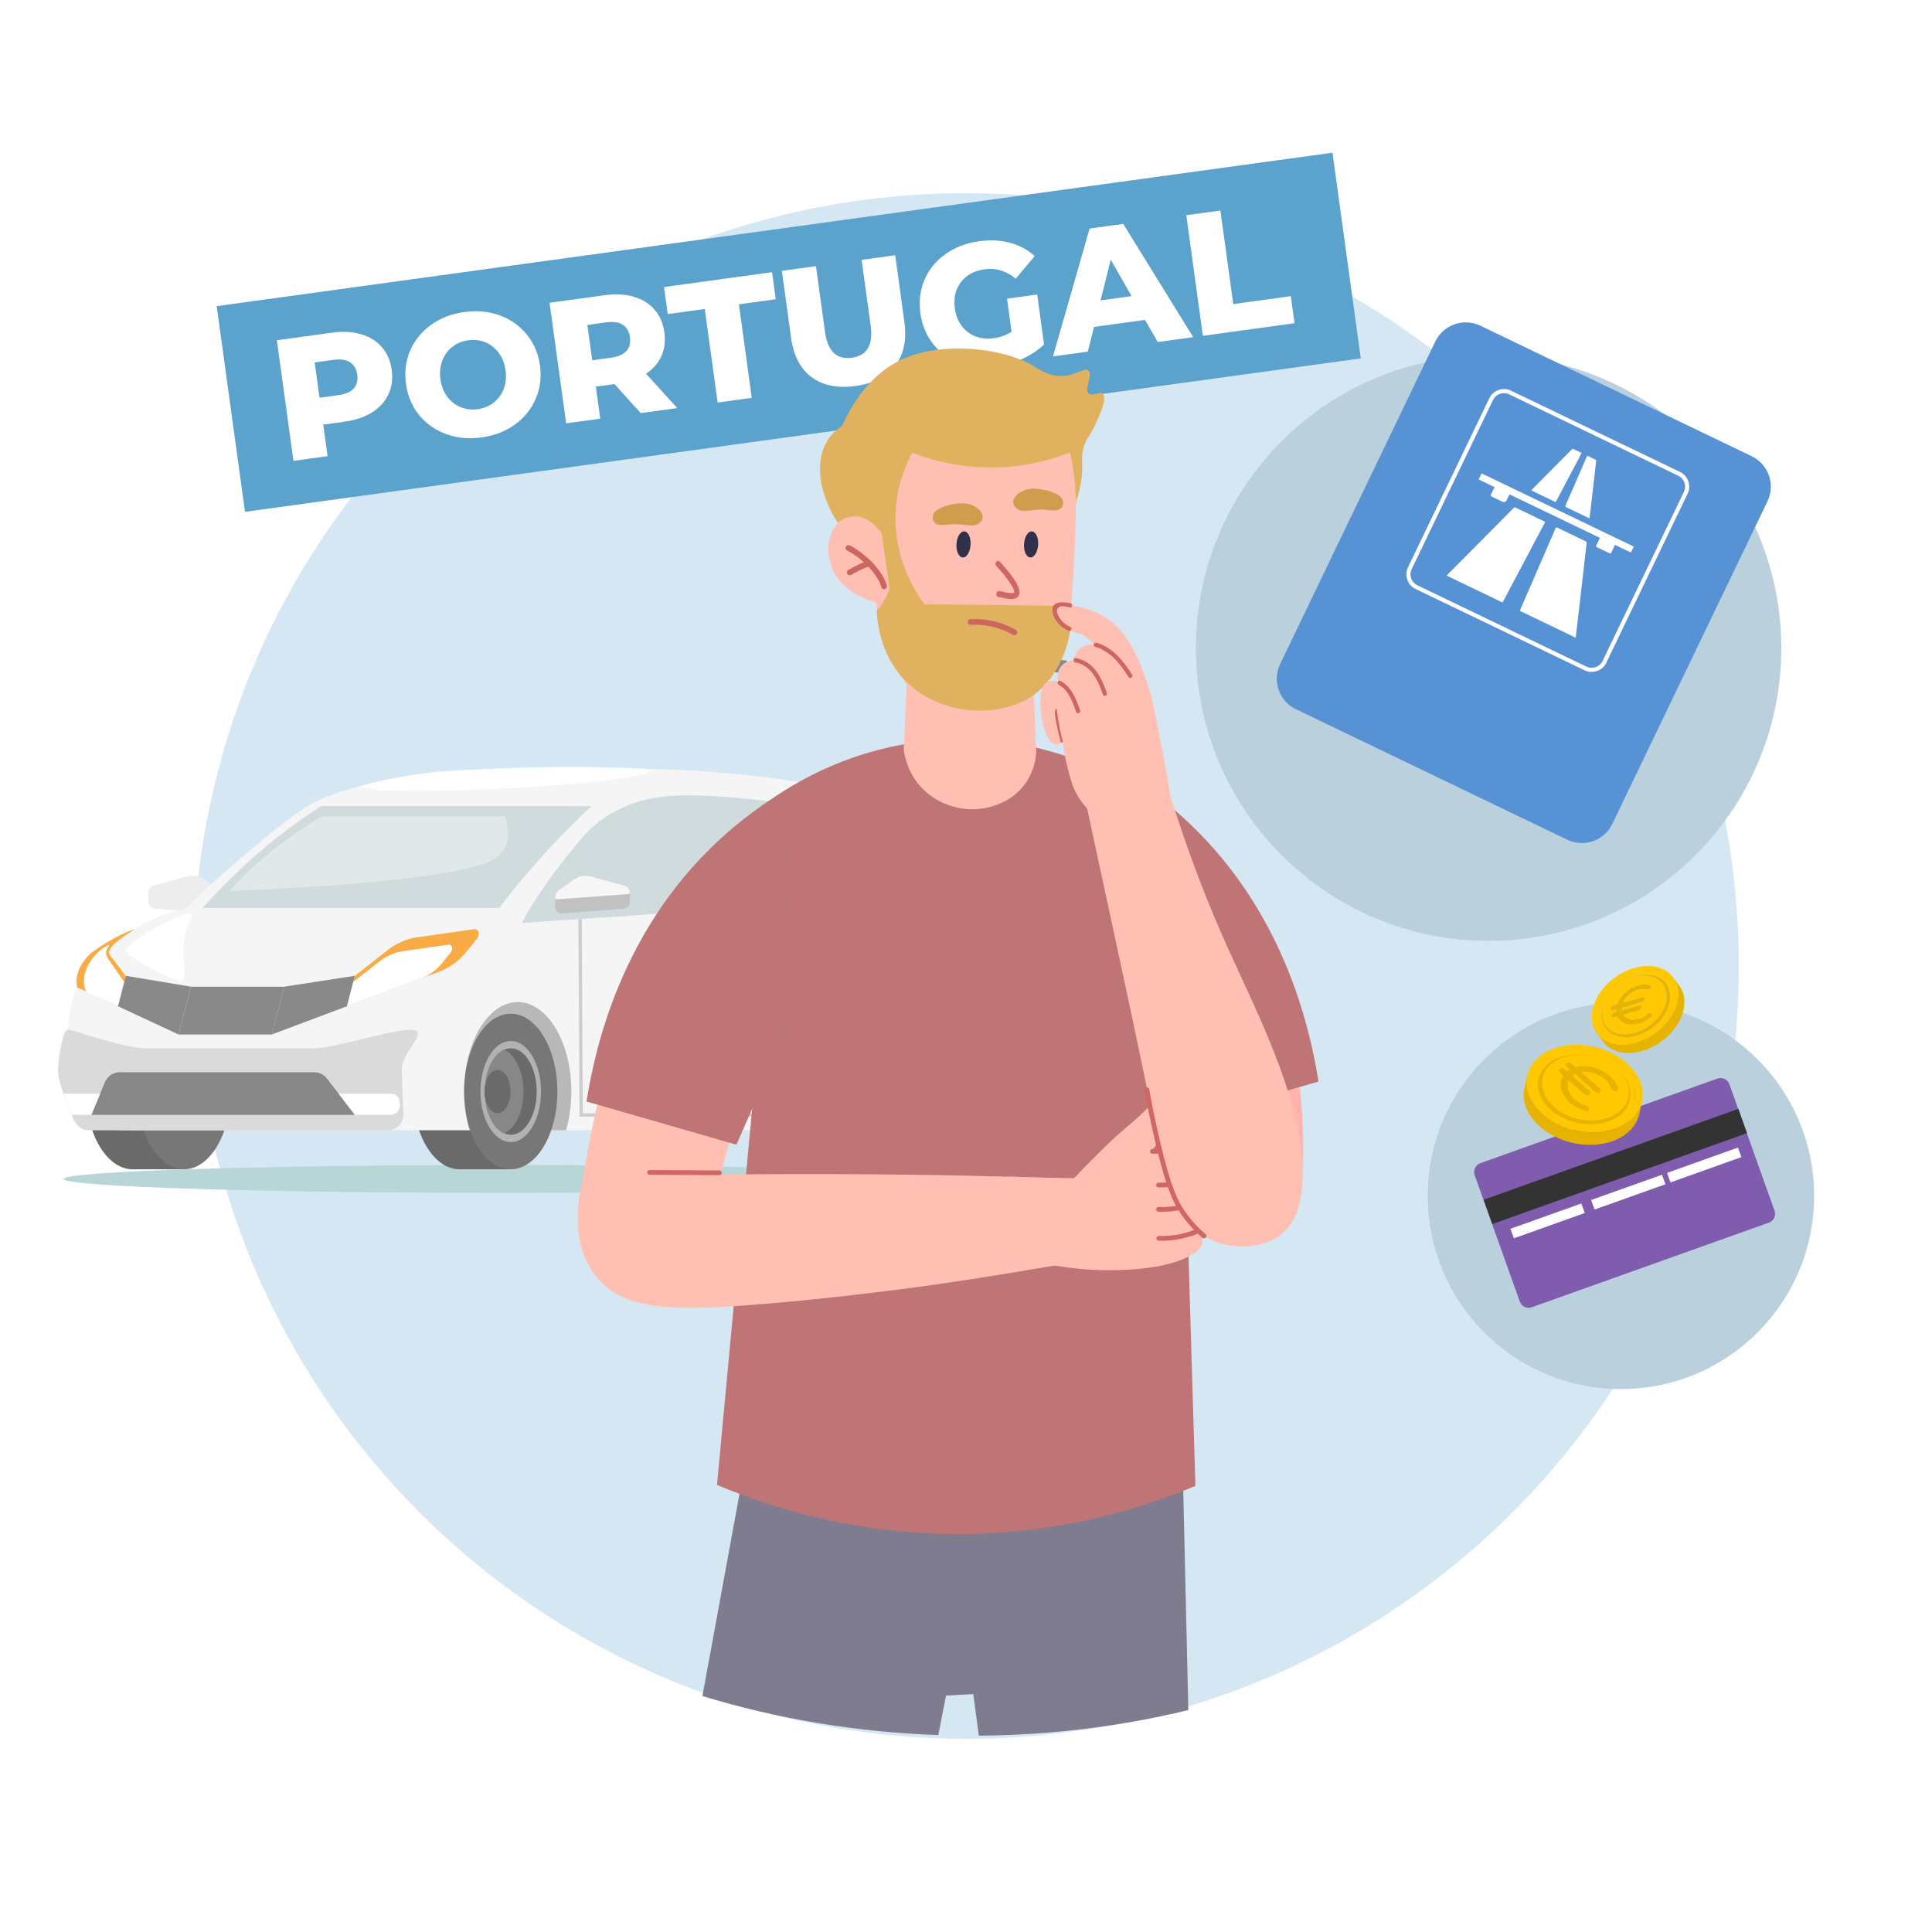 <svg width="1000" height="1000" viewBox="0 0 1000 1000" fill="none" xmlns="http://www.w3.org/2000/svg">
<path d="M500 900C720.914 900 900 720.914 900 500C900 279.086 720.914 100 500 100C279.086 100 100 279.086 100 500C100 720.914 279.086 900 500 900Z" fill="#D5E7F2"/>
<path d="M263.348 617.453C390.569 617.453 493.705 614.223 493.705 610.231C493.705 606.239 390.569 603 263.348 603C136.126 603 32.999 606.231 32.999 610.231C32.999 614.231 136.135 617.453 263.348 617.453Z" fill="#B8D5D8"/>
<path d="M181.875 424.36L182.671 422.398C185.309 423.481 188.024 425.646 190.324 428.107C192.633 430.568 194.595 433.435 195.695 436.014L193.758 436.843C192.76 434.551 190.95 431.896 188.768 429.561C186.586 427.21 184.108 425.29 181.859 424.36H181.875ZM159.126 426.238C161.959 422.846 166.052 421.155 170.298 420.656C174.543 420.174 178.992 420.884 182.662 422.398L181.867 424.36C178.501 422.99 174.416 422.339 170.56 422.779C166.686 423.218 163.151 424.741 160.775 427.608L159.134 426.238H159.126ZM160.09 443.237V445.359C158.948 445.359 157.95 445.106 157.138 444.573C156.343 444.032 155.768 443.279 155.413 442.433C154.711 440.767 154.728 438.644 155.041 436.606C155.379 434.526 156.039 432.378 156.783 430.534C157.527 428.724 158.364 427.126 159.117 426.229L160.758 427.599C160.2 428.242 159.447 429.595 158.754 431.329C158.043 433.037 157.443 435.05 157.147 436.928C156.851 438.839 156.893 440.471 157.358 441.587C157.603 442.129 157.916 442.501 158.314 442.771C158.711 443.025 159.286 443.211 160.098 443.211V443.228L160.09 443.237ZM179.626 445.317C173.131 445.486 166.559 445.342 160.098 445.342V443.22C166.627 443.22 173.088 443.363 179.575 443.194L179.634 445.317H179.626ZM191.204 439.803C190.688 442.366 188.252 443.676 186.02 444.378C183.728 445.08 181.165 445.258 179.626 445.317L179.567 443.194C181.021 443.169 183.372 442.966 185.394 442.34C187.5 441.697 188.853 440.716 189.115 439.38L191.212 439.811L191.204 439.803ZM184.37 426.677V424.555C186.239 424.555 187.719 425.299 188.819 426.466C189.885 427.616 190.569 429.147 190.967 430.711C191.804 433.858 191.677 437.52 191.212 439.811L189.115 439.38C189.546 437.342 189.639 434.01 188.912 431.244C188.557 429.866 187.998 428.69 187.263 427.895C186.535 427.126 185.622 426.652 184.37 426.652V426.669V426.677ZM193.741 436.826L195.678 435.997C195.906 436.522 195.652 437.147 195.119 437.393C194.578 437.604 193.952 437.367 193.707 436.826H193.732H193.741ZM184.37 424.555V426.677C183.77 426.677 183.305 426.195 183.305 425.612C183.305 425.011 183.787 424.546 184.37 424.546V424.563V424.555Z" fill="#888888"/>
<path d="M175.964 438.649V436.526C180.362 436.484 183.296 437.355 187.203 439.021L186.366 440.957C182.637 439.359 180.015 438.606 175.981 438.649H175.964ZM162.5 444.509L161.003 443.013C163.185 440.864 165.35 439.249 167.769 438.167C170.179 437.084 172.843 436.56 175.964 436.526V438.649C173.088 438.674 170.746 439.148 168.623 440.103C166.5 441.042 164.563 442.48 162.508 444.509H162.492H162.5ZM154.364 457.567C153.324 451.588 157.459 446.539 161.02 443.004L162.517 444.501C158.931 448.087 155.607 452.392 156.462 457.212L154.364 457.567ZM162.542 460.79L162.373 462.912C160.918 462.802 159.126 462.439 157.612 461.661C156.089 460.874 154.702 459.58 154.364 457.584L156.462 457.229C156.665 458.337 157.417 459.149 158.601 459.766C159.768 460.375 161.248 460.688 162.534 460.79H162.551H162.542ZM176.649 460.79L176.793 462.912C172.107 463.208 167.075 463.268 162.365 462.912L162.534 460.79C167.118 461.145 172.048 461.086 176.666 460.79H176.649ZM187.973 457.584C186.823 459.606 184.928 460.891 182.916 461.669C180.911 462.456 178.695 462.777 176.801 462.912L176.657 460.79C178.442 460.68 180.404 460.358 182.146 459.69C183.871 459.005 185.284 458.007 186.121 456.527L187.973 457.584ZM185.681 447.909L187.719 447.3C188.151 448.696 188.658 450.446 188.861 452.231C189.047 454.015 188.92 455.918 187.981 457.601L186.129 456.544C186.772 455.419 186.916 454.007 186.738 452.442C186.569 450.886 186.112 449.305 185.681 447.901V447.918V447.909ZM180.92 435.748C184.734 438.725 186.434 443.029 187.719 447.283L185.681 447.892C184.429 443.689 182.856 439.96 179.609 437.422L180.92 435.739V435.748ZM186.349 440.974L187.186 439.038C187.728 439.266 187.982 439.892 187.745 440.433C187.516 440.974 186.891 441.228 186.349 440.991V440.974ZM179.592 437.439C179.118 437.084 179.034 436.424 179.406 435.942C179.761 435.469 180.421 435.401 180.903 435.756L179.592 437.439Z" fill="#888888"/>
<path d="M295.887 403.496C296.327 398.058 330.545 396.443 372.29 399.893C414.043 403.352 449.216 410.253 447.085 415.987C445.174 421.087 439.178 427.768 403.209 425.265C361.414 422.356 295.439 408.926 295.879 403.513L295.896 403.496H295.887Z" fill="#F6F6F6"/>
<path d="M79.434 458.403L96.94 453.642C99.934 452.813 103.165 453.388 105.702 455.198L113.44 460.687C114.726 461.6 115.504 463.08 115.504 464.679V469.11C115.504 471.25 113.677 472.924 111.571 472.755L80.119 470.32C78.199 470.159 76.745 468.569 76.745 466.658V461.93C76.745 460.281 77.853 458.826 79.434 458.412V458.403Z" fill="#EDEDED"/>
<path d="M68.692 524.701C55.372 524.701 44.555 542.723 44.555 564.957C44.555 587.208 55.355 605.231 68.692 605.231H95.222V524.701H68.692Z" fill="#6A6A6A"/>
<path d="M420.707 524.701C407.387 524.701 396.57 542.723 396.57 564.957C396.57 587.208 407.37 605.231 420.707 605.231H447.237V524.701H420.707Z" fill="#6A6A6A"/>
<path d="M237.845 524.701C224.525 524.701 213.708 542.723 213.708 564.957C213.708 587.208 224.508 605.231 237.845 605.231H264.375V524.701H237.845Z" fill="#6A6A6A"/>
<path d="M95.215 605.223C108.535 605.223 119.352 587.2 119.352 564.967C119.352 542.724 108.535 524.693 95.215 524.693C81.878 524.693 71.078 542.733 71.078 564.967C71.078 587.2 81.878 605.223 95.215 605.223Z" fill="#777777"/>
<path d="M490.961 551.849C489.337 516.219 473.649 499.566 467.382 470.237C463.365 454.566 455.804 440.146 447.152 427.511C436.911 412.525 418.635 406.63 399.851 404.034C354.521 397.792 303.016 394.435 228.103 399.374C216.448 400.144 175.617 406.199 156.529 418.902C141.543 428.873 111.266 455.158 96.069 470.228C82.723 473.078 65.978 479.464 46.18 500.987C32.158 516.227 34.822 545.362 34.822 559.037C34.822 578.328 48.886 585.026 65.665 585.026C133.204 585.026 416.63 585.026 465.995 585.026C485.556 585.026 491.882 572.459 490.952 551.832V551.849H490.961Z" fill="#F5F5F5"/>
<path opacity="0.74" d="M306.146 417.275C298.822 424.1 291.261 431.635 283.565 439.965C277.983 446.021 272.782 452.017 267.953 457.861C265.687 460.609 263.505 463.333 261.399 466.013C261.297 466.157 261.196 466.284 261.086 466.411C260.173 467.578 259.251 468.762 258.354 469.946H104.924C107.334 467.214 109.871 464.432 112.561 461.616C112.848 461.345 113.119 461.049 113.398 460.745C113.914 460.203 114.421 459.679 114.962 459.121C115.402 458.664 115.859 458.208 116.316 457.742C116.772 457.286 117.229 456.829 117.686 456.364C117.703 456.347 117.711 456.338 117.728 456.322C118.168 455.882 118.624 455.442 119.081 454.985C119.521 454.554 119.935 454.131 120.375 453.717C120.587 453.505 120.806 453.302 121.018 453.108C121.398 452.736 121.762 452.381 122.143 452.008C124.012 450.224 125.957 448.423 127.953 446.596C128.748 445.868 129.551 445.158 130.388 444.414C132.723 442.333 135.031 440.337 137.357 438.435C137.755 438.105 138.127 437.783 138.524 437.462C139.294 436.819 140.063 436.21 140.833 435.593C141.983 434.663 143.125 433.758 144.267 432.861C148.445 429.597 152.555 426.552 156.572 423.719C156.944 423.474 157.299 423.203 157.671 422.95C158.027 422.721 158.373 422.476 158.712 422.239C160.547 420.954 162.357 419.744 164.15 418.577C164.852 418.095 165.562 417.638 166.272 417.182H215.206C243.757 417.182 277.603 417.224 306.154 417.249L306.137 417.292L306.146 417.275Z" fill="#C4D3D6"/>
<path opacity="0.74" d="M302.551 432.314C288.216 448.357 275.429 467.2 270.067 477.712C270.067 477.712 381.744 470.49 416.334 466.989C433.697 465.238 435.625 456.73 432.758 448.273C428.081 434.428 421.62 419.899 410.617 417.074C398.895 414.072 365.371 410.647 345.852 412.084C332.692 413.057 315.076 418.25 302.542 432.289V432.314H302.551Z" fill="#C4D3D6"/>
<path d="M200.668 585.045H46.028C41.893 585.045 39.364 582.364 37.698 578.575C35.161 572.731 29.892 559.952 30.002 553.931C30.087 549.161 32.226 533.135 35.076 532.906C37.402 532.703 62.816 542.632 76.719 542.632C100.171 542.632 140.698 542.632 162.196 542.632C174.764 542.632 213.286 529.27 216.077 534.099C217.989 537.431 207.815 545.922 207.941 553.931C208.068 560.544 208.796 575.81 208.796 575.81C209.421 580.706 205.607 585.053 200.66 585.053L200.677 585.036L200.668 585.045Z" fill="#DADADA"/>
<path d="M183.694 577.066H47.271L54.324 560.109C55.618 557.006 58.671 554.984 62.029 554.984H162.618C165.215 554.984 167.659 556.194 169.232 558.249L183.677 577.083L183.694 577.066Z" fill="#878787"/>
<path d="M140.706 535.455H92.424L98.809 510.709H147.091L140.706 535.455Z" fill="#898989"/>
<path d="M179.626 520.824L140.689 535.438L147.083 510.693L183.694 505.077L179.618 520.816L179.626 520.824Z" fill="#898989"/>
<path d="M61.022 520.824L92.407 535.438L98.792 510.693L65.09 505.077L61.031 520.816L61.022 520.824Z" fill="#898989"/>
<path d="M65.099 505.098L61.022 520.837L39.879 511.01C38.569 503.627 42.417 498.358 45.368 494.984C47.905 492.074 60.6 483.829 69.657 480.953C69.928 481.241 53.775 489.884 56.777 494.163L65.099 505.107V505.098Z" fill="#F9AB46"/>
<path d="M292.994 585.043C294.762 578.962 295.726 572.162 295.726 564.974C295.726 539.391 283.302 518.662 267.986 518.662C252.645 518.662 240.238 539.374 240.238 564.974C240.238 572.171 241.219 578.996 242.97 585.043H292.986H292.994Z" fill="#B8B8B8"/>
<path d="M264.358 605.223C251.038 605.223 240.221 587.2 240.221 564.967C240.221 542.724 251.038 524.693 264.358 524.693C277.678 524.693 288.495 542.716 288.495 564.967C288.495 587.192 277.678 605.223 264.358 605.223Z" fill="#777777"/>
<path d="M264.375 591.147C255.715 591.147 248.687 579.433 248.687 564.98C248.687 550.518 255.706 538.813 264.375 538.813C273.018 538.813 280.046 550.527 280.046 564.98C280.046 579.442 273.026 591.147 264.375 591.147Z" fill="#B2B2B2"/>
<path d="M467.763 585.043C469.97 585.043 476.085 584.248 476.381 583.081C477.801 577.524 478.588 571.401 478.588 564.974C478.588 539.391 466.164 518.662 450.84 518.662C435.507 518.662 423.1 539.374 423.1 564.974C423.1 572.171 424.081 578.996 425.832 585.043H467.754H467.763Z" fill="#B8B8B8"/>
<path d="M447.212 605.223C460.549 605.223 471.349 587.2 471.349 564.967C471.349 542.724 460.549 524.693 447.212 524.693C433.892 524.693 423.075 542.733 423.075 564.967C423.075 587.2 433.892 605.223 447.212 605.223Z" fill="#777777"/>
<path d="M447.219 591.133C455.88 591.133 462.891 579.412 462.891 564.967C462.891 550.505 455.88 538.783 447.219 538.783C438.559 538.783 431.531 550.505 431.531 564.967C431.531 579.412 438.551 591.133 447.219 591.133Z" fill="#B2B2B2"/>
<path opacity="0.36" d="M166.771 422.557C145.061 434.963 126.912 451.658 118.92 461.138C118.92 461.138 217.734 457.959 249.93 447.26C265.754 442 263.42 430.692 261.627 422.557H166.779H166.771Z" fill="white"/>
<path d="M95.105 488.801C94.606 496.547 96.475 507.609 94.234 507.609C88.72 507.584 65.327 495.287 65.327 491.684C65.327 488.065 91.468 472.766 98.809 472.766C101.702 472.766 95.917 476.098 95.105 488.809V488.801Z" fill="white"/>
<path d="M227.722 502.775L179.626 520.823L183.702 505.084L200.456 491.933C205.133 488.271 210.326 485.946 215.417 485.21L245.195 480.939C247.749 480.567 248.696 483.544 246.835 485.895L241.719 492.289C237.888 497.101 232.957 500.796 227.747 502.759L227.73 502.775H227.722Z" fill="#F9AB46"/>
<path d="M218.031 506.412L179.626 520.832L182.857 508.265L196.245 497.769C199.966 494.852 204.127 492.999 208.186 492.399L231.976 488.991C233.998 488.703 234.767 491.071 233.27 492.966L229.186 498.065C226.124 501.93 222.191 504.865 218.014 506.429L218.031 506.412Z" fill="white"/>
<path d="M64.261 508.244L61.039 520.811L44.471 513.36C40.412 503.178 48.928 492.589 56.337 488.944C57.309 489.841 53.072 491.566 55.88 496.141L64.269 508.252H64.253L64.261 508.244Z" fill="white"/>
<path d="M447.22 587.353C454.628 587.353 460.625 577.339 460.625 564.975C460.625 552.627 454.628 542.605 447.22 542.605C439.811 542.605 433.798 552.619 433.798 564.975C433.798 577.339 439.811 587.353 447.22 587.353Z" fill="#6B6A6A"/>
<path d="M264.376 587.353C256.95 587.353 250.954 577.322 250.954 564.975C250.954 552.61 256.95 542.605 264.376 542.605C271.767 542.605 277.797 552.636 277.797 564.975C277.797 577.339 271.784 587.353 264.376 587.353Z" fill="#6B6A6A"/>
<path d="M453.817 564.977C453.817 575.362 449.571 584.098 443.812 586.619C438.053 584.115 433.807 575.362 433.807 564.977C433.807 554.574 438.07 545.846 443.812 543.352C449.58 545.855 453.817 554.591 453.817 564.977Z" fill="#878787"/>
<path d="M270.972 564.977C270.972 575.362 266.727 584.098 260.967 586.619C255.208 584.115 250.962 575.362 250.962 564.977C250.962 554.574 255.225 545.846 260.967 543.352C266.735 545.855 270.972 554.591 270.972 564.977Z" fill="#878787"/>
<path d="M440.395 576.139C444.099 576.139 447.102 571.124 447.102 564.959C447.102 558.776 444.099 553.778 440.395 553.778C436.691 553.778 433.688 558.776 433.688 564.959C433.688 571.124 436.691 576.139 440.395 576.139Z" fill="#6B6A6A"/>
<path d="M257.533 576.156C253.829 576.156 250.827 571.141 250.827 564.976C250.827 558.793 253.829 553.778 257.533 553.778C261.237 553.778 264.24 558.793 264.24 564.976C264.24 571.158 261.237 576.156 257.533 576.156Z" fill="#6B6A6A"/>
<path d="M202.671 566.142H175.304L183.693 577.051H202.181C205.09 577.051 207.348 574.489 206.967 571.597L206.722 569.744C206.468 567.681 204.718 566.159 202.646 566.159L202.663 566.142H202.671Z" fill="white"/>
<path d="M51.837 566.142L47.279 577.051H37.054C35.802 574.134 34.178 570.159 32.791 566.142H51.837Z" fill="white"/>
<path d="M433.689 452.109C433.976 454.148 433.858 456.084 433.249 457.894C437.351 476.331 440.844 496.84 440.285 503.724C439.761 510.388 436.471 514.65 433.004 519.15C431.76 520.756 430.509 522.397 429.299 524.207C422.018 535.218 418.212 548.724 417.671 565.453C417.383 574.324 411.7 576.21 406.989 576.21H370.074C370.547 570.713 371.258 564.328 372.01 557.579C374.92 531.81 378.818 496.916 373.135 470.605C372.552 470.664 371.968 470.69 371.393 470.732C377.102 496.789 373.186 531.649 370.294 557.376C369.524 564.218 368.797 570.654 368.332 576.21H301.647L301.105 475.68C300.522 475.722 299.955 475.747 299.397 475.79L299.955 577.936H406.998C411.489 577.936 419.066 576.312 419.421 565.529C419.937 549.113 423.65 535.929 430.763 525.196C431.913 523.429 433.181 521.788 434.399 520.224C438.019 515.505 441.452 511.064 442.036 503.884C442.662 496.18 438.349 471.891 433.731 452.143H433.714L433.689 452.118V452.109Z" fill="#CDCDCD"/>
<path d="M454.983 492.007C459.043 491.61 461.909 487.077 461.394 481.876C460.878 476.691 457.173 472.818 453.114 473.216C449.071 473.613 446.188 478.146 446.703 483.33C447.219 488.532 450.924 492.405 454.983 492.007Z" fill="#CCCCCC"/>
<path opacity="0.38" d="M403.632 422.557C407.818 422.557 412.436 423.935 414 427.014C416.233 431.327 417.992 434.735 418.829 438.964C419.481 442.355 416.368 444.748 408.334 444.748C387.039 444.748 363.562 444.123 348.601 442.144C343.856 441.501 335.763 439.496 332.177 436.756C329.369 434.634 329.471 429.965 330.215 427.267C331.001 424.392 332.05 422.582 340.727 422.582C352.195 422.582 398.634 422.582 403.64 422.582V422.557H403.632Z" fill="#CEDADD"/>
<path d="M336.202 399.055C336.346 401.888 303.084 405.922 261.922 408.104C220.736 410.252 187.228 409.711 187.085 406.861C187.085 406.793 187.102 406.734 187.127 406.658C203.948 402.184 221.193 399.85 228.102 399.393C269.931 396.644 304.445 396.475 334.68 397.955C335.652 398.336 336.177 398.708 336.194 399.055H336.21H336.202Z" fill="white"/>
<path d="M323.356 458.403L305.85 453.642C302.856 452.813 299.642 453.388 297.088 455.198L289.35 460.687C288.064 461.6 287.286 463.08 287.286 464.679V469.11C287.286 471.25 289.113 472.924 291.219 472.755L322.671 470.32C324.591 470.159 326.045 468.569 326.045 466.658V461.93C326.045 460.281 324.938 458.826 323.356 458.412V458.403Z" fill="#C1C1C1"/>
<path d="M326.045 461.929C326.045 460.288 324.938 458.833 323.356 458.411L305.85 453.649C302.856 452.837 299.642 453.395 297.088 455.205L289.35 460.694C288.064 461.607 287.286 463.104 287.286 464.686C287.286 465.159 287.667 465.54 288.157 465.498L325.25 462.791C325.707 462.766 326.045 462.377 326.045 461.92V461.937V461.929Z" fill="#F6F6F6"/>
<path d="M921.993 335.487C921.993 403.604 877.047 461.216 815.175 480.289C807.934 482.539 800.432 484.246 792.76 485.365C785.494 486.451 778.058 487 770.49 487C686.805 487 619 419.164 619 335.5C619 251.836 686.818 184 770.49 184C794.618 184 817.438 189.625 837.68 199.698C844.96 203.283 851.906 207.456 858.453 212.139C870.919 221.041 881.992 231.807 891.253 244.006C895.864 250.089 900.031 256.538 903.713 263.282C915.381 284.743 922 309.33 922 335.48L921.993 335.487Z" fill="#BAD0DD"/>
<path d="M906.664 236.129L766.257 168.586C757.548 164.396 747.092 168.06 742.902 176.769L662.586 343.729C658.396 352.438 662.06 362.894 670.769 367.083L811.176 434.627C819.885 438.816 830.341 435.152 834.531 426.443L914.847 259.484C919.037 250.775 915.373 240.318 906.664 236.129Z" fill="#5793D4"/>
<path d="M825.533 223.853C840.174 230.897 854.823 237.942 869.465 244.986C873.02 246.695 874.699 251.464 872.984 255.033C858.902 284.324 844.813 313.614 830.724 342.897C829.008 346.467 824.232 348.132 820.677 346.423C791.386 332.334 762.096 318.252 732.812 304.163C729.257 302.455 727.578 297.686 729.294 294.116C743.376 264.826 757.465 235.535 771.554 206.252C773.269 202.683 778.046 201.018 781.601 202.726C796.242 209.771 810.891 216.815 825.533 223.86V223.853ZM825.198 224.551C810.615 217.535 796.039 210.527 781.455 203.511C778.017 201.861 773.837 203.286 772.186 206.717C758.134 235.921 744.088 265.117 730.05 294.327C728.407 297.751 729.904 301.91 733.343 303.567C762.481 317.584 791.619 331.6 820.757 345.616C824.282 347.31 828.434 345.893 830.12 342.381C844.151 313.222 858.175 284.062 872.198 254.902C873.87 251.42 872.402 247.269 868.934 245.604C854.351 238.589 839.775 231.581 825.191 224.565L825.198 224.551Z" fill="white" stroke="white" stroke-width="1.36" stroke-miterlimit="10"/>
<path d="M799.783 270.163C797.776 273.943 795.806 277.629 793.851 281.337C792.39 284.107 790.957 286.891 789.496 289.654C787.744 292.961 785.97 296.255 784.218 299.562C783.091 301.685 781.994 303.815 780.874 305.931C779.929 307.719 778.969 309.5 778.031 311.296C777.813 311.711 777.595 311.812 777.144 311.587C775.414 310.729 773.662 309.9 771.917 309.064C764.415 305.458 756.912 301.852 749.41 298.239C749.243 298.159 749.075 298.079 748.777 297.934C749.366 297.323 749.882 296.764 750.413 296.233C755.022 291.587 759.631 286.949 764.248 282.311C768.159 278.371 772.07 274.43 775.981 270.483C778.468 267.975 780.961 265.474 783.433 262.958C783.775 262.609 784.044 262.515 784.523 262.748C789.402 265.118 794.294 267.466 799.18 269.814C799.369 269.901 799.543 270.018 799.783 270.156V270.163Z" fill="white"/>
<path d="M815.537 330.051C815.108 329.847 814.773 329.68 814.439 329.52C805.446 325.194 796.461 320.876 787.468 316.55C786.603 316.136 786.632 316.143 787.017 315.249C788.137 312.683 789.227 310.102 790.347 307.536C791.321 305.289 792.339 303.065 793.313 300.818C794.389 298.339 795.428 295.838 796.497 293.352C797.166 291.796 797.864 290.248 798.54 288.692C800.081 285.152 801.63 281.618 803.163 278.078C803.869 276.457 804.545 274.836 805.264 273.222C805.323 273.098 805.606 273.033 805.788 273.011C805.911 272.996 806.042 273.12 806.173 273.178C810.979 275.49 815.777 277.809 820.589 280.092C821.156 280.361 821.302 280.644 821.229 281.27C819.964 292.094 818.728 302.919 817.485 313.737C816.882 318.971 816.271 324.206 815.66 329.447C815.639 329.607 815.588 329.76 815.53 330.036L815.537 330.051Z" fill="white"/>
<path d="M835.906 282.029C835.237 283.418 834.605 284.675 834.023 285.962C833.783 286.493 833.543 286.587 833.013 286.326C830.882 285.264 828.731 284.232 826.571 283.229C826.048 282.982 826.012 282.742 826.252 282.262C826.891 281.004 827.487 279.717 828.12 278.394C812.519 270.892 796.954 263.404 781.302 255.872C780.844 256.824 780.378 257.791 779.913 258.766C779.39 259.856 778.585 260.139 777.5 259.616C775.711 258.758 773.945 257.871 772.134 257.057C771.495 256.766 771.436 256.475 771.749 255.887C772.382 254.68 772.949 253.429 773.574 252.128C770.826 250.805 768.114 249.504 765.352 248.173C765.868 247.097 766.355 246.094 766.864 245.025C793.108 257.646 819.352 270.274 845.633 282.909C845.139 283.934 844.659 284.93 844.15 285.991C841.417 284.675 838.712 283.374 835.899 282.022L835.906 282.029Z" fill="white"/>
<path d="M818.597 234.427C818.118 235.423 817.703 236.347 817.238 237.241C816.62 238.433 815.958 239.596 815.326 240.781C813.77 243.711 812.229 246.648 810.68 249.578C809.445 251.926 808.209 254.281 806.973 256.637C806.478 257.575 805.955 258.491 805.475 259.436C805.293 259.799 805.097 259.865 804.755 259.69C804.334 259.472 803.905 259.283 803.483 259.072C800.19 257.487 796.897 255.903 793.603 254.318L792.607 253.838C792.833 253.569 792.985 253.351 793.174 253.169C798.816 247.469 804.465 241.77 810.113 236.07C811.269 234.9 812.425 233.729 813.61 232.581C813.77 232.428 814.134 232.304 814.308 232.384C815.726 233.024 817.114 233.708 818.597 234.42V234.427Z" fill="white"/>
<path d="M822.705 268.311C822.356 268.144 822.124 268.035 821.898 267.926C818.198 266.152 814.512 264.356 810.797 262.604C810.186 262.314 810.106 262.066 810.39 261.448C812.062 257.712 813.683 253.953 815.319 250.202C816.228 248.108 817.136 246.014 818.045 243.921C819.048 241.587 820.052 239.253 821.055 236.92C821.2 236.578 821.375 236.251 821.564 235.858C823.098 236.6 824.544 237.276 825.969 238.003C826.108 238.068 826.195 238.396 826.173 238.592C825.846 241.558 825.49 244.524 825.148 247.498C824.385 254.062 823.628 260.634 822.872 267.199C822.836 267.519 822.778 267.839 822.705 268.326V268.311Z" fill="white"/>
<path d="M939 619C939 663.961 909.323 701.988 868.487 714.574C863.705 716.057 858.755 717.183 853.693 717.919C848.9 718.632 843.983 719 839 719C783.76 719 739 674.228 739 619C739 563.771 783.76 519 839 519C854.92 519 869.992 522.724 883.348 529.357C888.153 531.731 892.735 534.485 897.06 537.573C905.299 543.448 912.601 550.55 918.71 558.61C921.754 562.623 924.507 566.882 926.938 571.341C934.63 585.511 939 601.742 939 619.011V619Z" fill="#BAD0DD"/>
<path d="M915.569 632.836L792.801 676.643C790.295 677.535 787.535 676.23 786.653 673.724L763.28 608.215C762.389 605.718 763.693 602.958 766.2 602.066L888.977 558.259C891.473 557.367 894.233 558.663 895.125 561.178L918.497 626.687C919.38 629.194 918.085 631.953 915.578 632.836H915.569Z" fill="#805CAE"/>
<path d="M899.78 573.937L767.936 620.982L772.422 633.56L904.257 586.515L899.771 573.937H899.78Z" fill="#333333"/>
<path d="M818.51 622.926L781.818 636.011L783.583 640.949L820.275 627.854L818.51 622.917V622.926Z" fill="white"/>
<path d="M860.28 608.028L823.579 621.123L825.343 626.06L862.036 612.966L860.28 608.028Z" fill="white"/>
<path d="M899.565 593.986L862.873 607.081L864.638 612.018L901.33 598.924L899.565 593.986Z" fill="white"/>
<path d="M845.894 501.018C858.256 497.517 868.468 503.337 868.713 514.028C868.957 524.719 859.129 536.227 846.767 539.728C834.404 543.23 824.182 537.41 823.948 526.719C823.704 516.027 833.532 504.519 845.894 501.018ZM861.766 524.86C867.877 514.92 863.409 504.857 852.746 504.416C850.718 504.303 848.578 504.585 846.448 505.186C842.045 506.434 837.671 509.081 834.48 512.601C837.493 509.297 841.604 506.819 845.734 505.655C848.053 504.998 850.38 504.754 852.521 504.998C863.268 506.087 866.103 517.642 858.021 527.038C854.802 530.83 850.578 533.392 846.354 534.585C840.065 536.368 833.776 535.129 830.8 530.426C828.05 526.249 828.932 519.848 832.856 514.563C833.175 514.131 833.522 513.709 833.888 513.277C833.522 513.699 833.184 514.122 832.856 514.563C825.544 524.316 828.791 535.636 839.764 536.734C842.073 536.988 844.533 536.734 846.964 536.04C852.83 534.378 858.556 530.22 861.776 524.869M849.902 516.224L839.99 519.031C841.304 516.037 844.307 513.352 847.827 512.357C849.526 511.878 851.178 511.831 852.605 512.226C852.84 512.291 853.093 512.282 853.347 512.207C853.788 512.085 854.229 511.766 854.482 511.343C854.877 510.686 854.689 510.001 854.051 509.832C852.173 509.316 850.005 509.372 847.78 510.001C842.73 511.437 838.497 515.502 837.07 519.857L834.883 520.476C834.132 520.692 833.532 521.387 833.55 522.035C833.569 522.682 834.189 523.039 834.94 522.823L836.573 522.363C836.554 522.617 836.554 522.88 836.554 523.133C836.554 523.368 836.573 523.583 836.601 523.809L835.381 524.156C834.63 524.372 834.029 525.067 834.048 525.714C834.067 526.362 834.686 526.719 835.437 526.503L837.183 526.005C838.76 529.553 843.143 531.215 848.231 529.779C850.474 529.14 852.633 527.967 854.473 526.381C855.093 525.846 855.252 525.067 854.83 524.644C854.558 524.372 854.126 524.306 853.675 524.438C853.422 524.513 853.159 524.644 852.934 524.841C851.535 526.052 849.883 526.944 848.175 527.432C844.617 528.446 841.51 527.46 840.093 525.189L848.362 522.842C849.113 522.626 849.714 521.931 849.695 521.274C849.677 520.627 849.057 520.27 848.306 520.486L839.332 523.03C839.304 522.814 839.286 522.588 839.276 522.354C839.276 522.1 839.276 521.838 839.304 521.584L849.949 518.562C850.7 518.346 851.3 517.651 851.282 516.994C851.263 516.346 850.643 515.99 849.892 516.206" fill="#FFC800"/>
<path d="M847.768 509.994C849.992 509.365 852.16 509.308 854.038 509.825C854.676 510.003 854.873 510.679 854.47 511.336C854.216 511.758 853.784 512.068 853.334 512.2C853.08 512.275 852.818 512.284 852.592 512.218C851.165 511.824 849.504 511.871 847.814 512.35C844.294 513.345 841.291 516.029 839.977 519.024L849.889 516.217C850.64 516.001 851.259 516.358 851.278 517.006C851.297 517.653 850.696 518.357 849.945 518.573L839.301 521.596C839.273 521.849 839.263 522.112 839.273 522.365C839.273 522.6 839.301 522.816 839.329 523.041L848.303 520.497C849.054 520.281 849.673 520.638 849.692 521.286C849.711 521.933 849.11 522.637 848.359 522.853L840.089 525.2C841.507 527.462 844.614 528.448 848.171 527.443C849.88 526.955 851.522 526.064 852.93 524.853C853.155 524.656 853.418 524.524 853.672 524.449C854.113 524.327 854.554 524.383 854.826 524.656C855.249 525.078 855.098 525.857 854.47 526.392C852.63 527.978 850.471 529.161 848.227 529.79C843.14 531.236 838.756 529.574 837.179 526.017L835.434 526.514C834.683 526.73 834.063 526.373 834.044 525.726C834.026 525.078 834.626 524.374 835.377 524.167L836.597 523.82C836.579 523.595 836.56 523.379 836.551 523.144C836.551 522.891 836.551 522.628 836.569 522.375L834.936 522.835C834.185 523.05 833.566 522.694 833.547 522.046C833.528 521.398 834.129 520.694 834.88 520.488L837.067 519.868C838.494 515.504 842.727 511.439 847.777 510.012L847.768 509.994Z" fill="#FFC800"/>
<g opacity="0.1">
<path d="M847.767 509.995C849.991 509.366 852.16 509.309 854.037 509.826C854.675 510.004 854.872 510.68 854.469 511.337C854.215 511.759 853.783 512.069 853.333 512.201C853.079 512.276 852.817 512.285 852.591 512.219C851.165 511.825 849.503 511.872 847.814 512.351C844.294 513.346 841.29 516.03 839.976 519.025L849.888 516.218C850.639 516.002 851.258 516.359 851.277 517.006C851.296 517.654 850.695 518.358 849.944 518.574L839.3 521.597C839.272 521.85 839.262 522.113 839.272 522.366C839.272 522.601 839.3 522.817 839.328 523.042L848.302 520.498C849.053 520.282 849.672 520.639 849.691 521.287C849.71 521.934 849.109 522.638 848.358 522.854L840.088 525.201C841.506 527.463 844.613 528.449 848.17 527.444C849.879 526.956 851.521 526.065 852.929 524.854C853.154 524.657 853.417 524.525 853.671 524.45C854.112 524.328 854.553 524.384 854.825 524.656C855.248 525.079 855.098 525.858 854.469 526.393C852.629 527.979 850.47 529.162 848.227 529.791C843.139 531.237 838.755 529.575 837.178 526.018L835.433 526.515C834.682 526.731 834.062 526.374 834.043 525.727C834.025 525.079 834.625 524.375 835.376 524.168L836.596 523.821C836.578 523.596 836.559 523.38 836.55 523.145C836.55 522.892 836.55 522.629 836.568 522.376L834.935 522.836C834.184 523.051 833.565 522.695 833.546 522.047C833.527 521.399 834.128 520.695 834.879 520.489L837.066 519.869C838.493 515.505 842.726 511.44 847.776 510.013L847.767 509.995Z" fill="black"/>
</g>
<path d="M852.742 504.421C863.405 504.863 867.873 514.925 861.763 524.866C858.553 530.216 852.827 534.374 846.951 536.036C844.52 536.721 842.07 536.984 839.751 536.73C828.778 535.641 825.53 524.312 832.843 514.559C828.928 519.844 828.046 526.245 830.787 530.422C833.753 535.125 840.042 536.364 846.341 534.581C850.565 533.379 854.789 530.826 858.008 527.034C866.099 517.628 863.265 506.083 852.508 504.994C850.367 504.75 848.04 504.994 845.721 505.651C841.591 506.824 837.48 509.293 834.467 512.597C837.667 509.077 842.032 506.43 846.434 505.182C848.565 504.581 850.715 504.299 852.733 504.412L852.742 504.421Z" fill="#FFC800"/>
<g opacity="0.1">
<path d="M852.742 504.422C863.405 504.864 867.873 514.926 861.763 524.866C858.553 530.217 852.827 534.375 846.951 536.037C844.52 536.722 842.07 536.985 839.751 536.731C828.778 535.642 825.53 524.313 832.843 514.56C828.928 519.845 828.046 526.246 830.787 530.423C833.753 535.126 840.042 536.365 846.341 534.582C850.565 533.38 854.789 530.827 858.008 527.035C866.099 517.629 863.265 506.084 852.508 504.995C850.367 504.751 848.04 504.995 845.721 505.652C841.591 506.825 837.48 509.294 834.467 512.598C837.667 509.078 842.032 506.431 846.434 505.183C848.565 504.582 850.715 504.3 852.733 504.413L852.742 504.422Z" fill="black"/>
</g>
<path d="M866.121 505.974L869.257 510.273C870.843 512.46 871.782 515.172 871.847 518.317C872.091 529.008 862.264 540.516 849.901 544.017C841.162 546.496 833.503 544.309 829.673 539.052L826.538 534.753C830.368 540.019 838.037 542.197 846.766 539.718C859.128 536.217 868.956 524.709 868.712 514.018C868.637 510.883 867.708 508.161 866.121 505.974Z" fill="#FFC800"/>
<g opacity="0.1">
<path d="M866.122 505.97L869.258 510.269C870.844 512.456 871.783 515.169 871.848 518.313C872.092 529.004 862.265 540.512 849.902 544.014C841.163 546.492 833.504 544.305 829.674 539.048L826.539 534.749C830.369 540.015 838.038 542.193 846.767 539.715C859.129 536.213 868.957 524.705 868.713 514.014C868.638 510.879 867.709 508.157 866.122 505.97Z" fill="black"/>
</g>
<path d="M849.016 559.916C844.126 547.535 827.295 539.078 811.423 541.03C795.55 542.973 786.633 554.594 791.523 566.975C796.404 579.356 813.244 587.813 829.116 585.861C844.999 583.908 853.906 572.297 849.016 559.916ZM832.927 550.257C832.496 550.004 832.045 549.76 831.585 549.516C832.045 549.75 832.486 549.994 832.927 550.257Z" fill="#FFC800"/>
<path d="M833.065 556.906C835.224 558.811 836.754 561.036 837.477 563.354C837.721 564.143 837.149 564.8 836.182 564.828C835.572 564.847 834.952 564.603 834.52 564.227C834.276 564.011 834.088 563.748 833.995 563.457C833.441 561.693 832.277 559.994 830.634 558.548C827.208 555.535 822.383 554.202 818.357 554.85L827.978 563.326C828.71 563.974 828.757 564.856 828.09 565.316C827.415 565.767 826.279 565.616 825.556 564.978L815.212 555.873C814.93 556.023 814.649 556.183 814.386 556.361C814.151 556.521 813.926 556.69 813.72 556.868L822.44 564.546C823.172 565.194 823.219 566.076 822.552 566.536C821.877 566.987 820.741 566.837 820.018 566.198L811.983 559.13C810.566 562.134 811.636 566.048 815.09 569.099C816.751 570.563 818.798 571.68 821.004 572.328C821.36 572.431 821.679 572.609 821.923 572.835C822.355 573.21 822.58 573.717 822.487 574.177C822.327 574.909 821.407 575.266 820.431 574.984C817.521 574.13 814.837 572.666 812.659 570.751C807.722 566.405 806.492 560.698 809.148 556.652L807.449 555.16C806.717 554.521 806.67 553.63 807.346 553.17C808.022 552.719 809.148 552.869 809.88 553.508L811.063 554.55C811.279 554.381 811.504 554.212 811.739 554.052C812.002 553.874 812.274 553.705 812.556 553.555L810.969 552.156C810.237 551.518 810.19 550.626 810.866 550.166C811.542 549.715 812.668 549.866 813.4 550.504L815.522 552.372C821.05 550.917 828.156 552.606 833.065 556.924V556.906Z" fill="#FFC800"/>
<g opacity="0.1">
<path d="M833.065 556.906C835.224 558.811 836.754 561.036 837.477 563.354C837.721 564.143 837.149 564.8 836.182 564.828C835.572 564.847 834.952 564.603 834.52 564.227C834.276 564.011 834.088 563.748 833.995 563.457C833.441 561.693 832.277 559.994 830.634 558.548C827.208 555.535 822.383 554.202 818.357 554.85L827.978 563.326C828.71 563.974 828.757 564.856 828.09 565.316C827.415 565.767 826.279 565.616 825.556 564.978L815.212 555.873C814.93 556.023 814.649 556.183 814.386 556.361C814.151 556.521 813.926 556.69 813.72 556.868L822.44 564.546C823.172 565.194 823.219 566.076 822.552 566.536C821.877 566.987 820.741 566.837 820.018 566.198L811.983 559.13C810.566 562.134 811.636 566.048 815.09 569.099C816.751 570.563 818.798 571.68 821.004 572.328C821.36 572.431 821.679 572.609 821.923 572.835C822.355 573.21 822.58 573.717 822.487 574.177C822.327 574.909 821.407 575.266 820.431 574.984C817.521 574.13 814.837 572.666 812.659 570.751C807.722 566.405 806.492 560.698 809.148 556.652L807.449 555.16C806.717 554.521 806.67 553.63 807.346 553.17C808.022 552.719 809.148 552.869 809.88 553.508L811.063 554.55C811.279 554.381 811.504 554.212 811.739 554.052C812.002 553.874 812.274 553.705 812.556 553.555L810.969 552.156C810.237 551.518 810.19 550.626 810.866 550.166C811.542 549.715 812.668 549.866 813.4 550.504L815.522 552.372C821.05 550.917 828.156 552.606 833.065 556.924V556.906Z" fill="black"/>
</g>
<path d="M805.199 548.22C793.175 553.88 792.912 567.585 804.72 576.042C810.99 580.632 819.57 582.631 827.107 581.702C830.233 581.317 833.171 580.435 835.705 579.027C847.767 572.475 846.021 557.916 832.927 550.257C839.976 554.425 844.078 561.352 842.942 567.472C841.807 574.306 835.189 578.764 827.107 579.759C821.682 580.426 815.599 579.524 810.07 576.727C796.244 569.847 793.925 555.222 805.734 548.783C808.071 547.46 810.859 546.624 813.844 546.258C819.147 545.611 825.061 546.465 830.111 548.802C824.742 546.315 818.453 545.385 812.793 546.08C810.052 546.418 807.461 547.131 805.189 548.239L805.199 548.22Z" fill="#FFC800"/>
<g opacity="0.1">
<path d="M805.199 548.219C793.175 553.879 792.912 567.584 804.721 576.041C810.991 580.631 819.57 582.63 827.108 581.701C830.233 581.316 833.171 580.434 835.706 579.026C847.768 572.474 846.022 557.915 832.927 550.256C839.977 554.424 844.079 561.351 842.943 567.471C841.807 574.305 835.189 578.763 827.108 579.758C821.682 580.425 815.6 579.523 810.071 576.726C796.244 569.846 793.926 555.222 805.734 548.782C808.072 547.459 810.859 546.623 813.844 546.257C819.148 545.61 825.061 546.464 830.111 548.801C824.742 546.314 818.453 545.384 812.793 546.079C810.052 546.417 807.461 547.13 805.19 548.238L805.199 548.219Z" fill="black"/>
</g>
<path d="M790.603 556.489L789.092 562.938C788.322 566.214 788.566 569.781 790.003 573.413C794.893 585.794 811.723 594.252 827.596 592.299C838.813 590.919 846.557 584.715 848.406 576.83L849.917 570.381C848.068 578.276 840.324 584.48 829.107 585.851C813.234 587.803 796.395 579.346 791.514 566.965C790.078 563.332 789.834 559.765 790.603 556.489Z" fill="#FFC800"/>
<g opacity="0.1">
<path d="M790.604 556.492L789.093 562.941C788.323 566.217 788.567 569.784 790.004 573.416C794.894 585.797 811.724 594.255 827.597 592.302C838.814 590.922 846.558 584.718 848.407 576.833L849.918 570.384C848.069 578.279 840.325 584.483 829.108 585.854C813.235 587.806 796.396 579.349 791.515 566.968C790.079 563.335 789.835 559.768 790.604 556.492Z" fill="black"/>
</g>
<rect x="112.166" y="158.453" width="582.963" height="107.47" transform="rotate(-7.83 112.166 158.453)" fill="#5BA2CD"/>
<path d="M171.845 172.192C177.491 171.415 182.526 171.692 186.948 173.022C191.363 174.293 194.94 176.526 197.681 179.723C200.414 182.86 202.103 186.776 202.749 191.472C203.394 196.168 202.825 200.395 201.04 204.153C199.255 207.911 196.413 211.027 192.514 213.502C188.606 215.916 183.829 217.512 178.182 218.288L167.304 219.784L169.548 236.1L151.894 238.527L143.313 176.114L171.845 172.192ZM175.2 204.526C178.826 204.028 181.454 202.879 183.084 201.08C184.706 199.222 185.317 196.836 184.916 193.924C184.516 191.011 183.284 188.879 181.221 187.528C179.157 186.176 176.313 185.749 172.687 186.248L162.879 187.596L165.392 205.874L175.2 204.526Z" fill="white"/>
<path d="M249.278 226.41C242.68 227.318 236.544 226.738 230.87 224.671C225.255 222.597 220.593 219.301 216.883 214.784C213.233 210.259 210.982 204.906 210.133 198.724C209.283 192.542 210.005 186.78 212.298 181.438C214.652 176.088 218.252 171.656 223.098 168.143C228.004 164.622 233.756 162.408 240.354 161.501C246.952 160.594 253.059 161.178 258.674 163.252C264.348 165.319 269.01 168.614 272.661 173.139C276.37 177.656 278.65 183.006 279.5 189.187C280.35 195.369 279.598 201.135 277.245 206.486C274.951 211.828 271.351 216.259 266.445 219.781C261.598 223.293 255.876 225.503 249.278 226.41ZM247.268 211.788C250.418 211.355 253.169 210.22 255.521 208.382C257.873 206.545 259.608 204.186 260.726 201.307C261.836 198.369 262.15 195.146 261.668 191.639C261.186 188.132 260.018 185.143 258.164 182.673C256.302 180.143 253.991 178.31 251.231 177.176C248.47 176.041 245.515 175.69 242.365 176.123C239.214 176.557 236.463 177.692 234.112 179.529C231.76 181.367 230.029 183.755 228.919 186.693C227.801 189.572 227.483 192.765 227.965 196.273C228.447 199.78 229.619 202.798 231.481 205.328C233.335 207.799 235.642 209.601 238.402 210.736C241.162 211.87 244.118 212.221 247.268 211.788Z" fill="white"/>
<path d="M318.04 198.788L308.411 200.112L310.691 216.696L293.037 219.123L284.456 156.71L312.988 152.787C318.635 152.011 323.669 152.288 328.092 153.618C332.506 154.888 336.083 157.122 338.824 160.318C341.557 163.455 343.246 167.372 343.892 172.068C344.513 176.585 343.986 180.685 342.312 184.367C340.689 187.982 338.047 191.01 334.386 193.452L350.546 211.216L331.644 213.815L318.04 198.788ZM326.059 174.519C325.659 171.607 324.427 169.475 322.364 168.123C320.3 166.771 317.456 166.345 313.83 166.843L304.022 168.192L306.535 186.47L316.343 185.121C319.969 184.623 322.597 183.474 324.227 181.676C325.849 179.817 326.46 177.432 326.059 174.519Z" fill="white"/>
<path d="M364.795 159.927L345.625 162.563L343.701 148.565L399.605 140.879L401.53 154.877L382.449 157.5L389.105 205.915L371.451 208.342L364.795 159.927Z" fill="white"/>
<path d="M442.776 199.808C433.503 201.083 425.934 199.55 420.068 195.208C414.261 190.858 410.72 184.047 409.446 174.774L404.689 140.18L422.343 137.753L427.026 171.812C428.399 181.798 433.038 186.248 440.944 185.161C448.79 184.082 452.027 178.55 450.654 168.564L445.971 134.504L463.358 132.114L468.114 166.709C469.389 175.981 467.788 183.5 463.311 189.263C458.893 195.018 452.048 198.533 442.776 199.808Z" fill="white"/>
<path d="M521.24 154.59L536.843 152.445L540.398 178.301C537.183 181.348 533.351 183.873 528.903 185.878C524.454 187.882 519.912 189.203 515.276 189.841C508.737 190.74 502.665 190.182 497.058 188.166C491.443 186.092 486.81 182.792 483.16 178.267C479.51 173.742 477.256 168.359 476.397 162.118C475.539 155.876 476.257 150.085 478.551 144.742C480.845 139.4 484.449 134.998 489.363 131.537C494.269 128.016 500.051 125.797 506.708 124.882C512.534 124.081 517.899 124.343 522.805 125.667C527.711 126.991 531.963 129.284 535.561 132.544L525.724 144.253C520.866 140.197 515.495 138.573 509.61 139.382C504.261 140.118 500.176 142.345 497.356 146.063C494.528 149.723 493.486 154.257 494.23 159.666C494.704 163.114 495.872 166.102 497.734 168.632C499.587 171.103 501.958 172.927 504.845 174.105C507.724 175.223 510.888 175.545 514.335 175.071C517.723 174.605 520.81 173.485 523.594 171.709L521.24 154.59Z" fill="white"/>
<path d="M592.66 165.575L566.268 169.203L563.031 182.003L545.02 184.479L563.991 118.279L581.377 115.889L617.598 174.501L599.231 177.027L592.66 165.575ZM585.699 153.268L574.928 134.399L569.65 155.475L585.699 153.268Z" fill="white"/>
<path d="M614.022 111.4L631.676 108.973L638.332 157.388L668.112 153.294L670.036 167.292L622.603 173.813L614.022 111.4Z" fill="white"/>
<path d="M618.66 614.643C610.766 586.039 602.882 557.435 594.988 528.831C590.047 518.879 580.444 496.137 582.825 466.36C584.713 442.643 593.368 425.038 598.827 415.73C600.34 416.876 602.568 418.621 605.182 420.823C636.793 447.548 649.896 480.125 657.458 499.565C676.477 548.476 675.528 594.533 673.452 618.796C664.967 635.398 647.076 642.084 634.332 636.553C621.882 631.147 618.938 616.102 618.669 614.634L618.66 614.643Z" fill="#FFB5AB"/>
<path d="M682.436 559.811C656.571 567.266 630.706 574.713 604.849 582.168C594.038 557.547 583.226 532.925 572.415 508.304C577.346 473.417 582.277 438.53 587.209 403.643C596.758 409.935 606.603 417.542 616.251 426.77C663.57 472.039 677.63 529.283 682.445 559.811H682.436Z" fill="#BF7575"/>
<path d="M539.954 391.54C554.131 391.54 565.641 410.728 565.641 434.401C565.641 458.074 554.131 477.271 539.954 477.271H511.717V391.531H539.954V391.54Z" fill="#6A6A6A"/>
<path d="M480.857 351.892C478.351 359.231 475.094 370.66 477.403 370.66C479.39 370.66 481.842 370.114 485.091 368.754C485.896 368.422 487.078 367.152 487.391 365.057C488.447 358.023 490.872 343.998 491.347 340.615C491.875 336.901 492.68 331.119 490.908 331.119C488.742 331.119 483.265 344.795 480.839 351.892H480.857Z" fill="#F0657E"/>
<path d="M489.862 455.809C487.508 455.809 481.002 454.959 480.679 453.715C479.176 447.79 478.334 441.265 478.334 434.436C478.334 407.211 491.563 385.14 507.878 385.14C524.194 385.14 537.422 407.211 537.422 434.436C537.422 442.089 536.375 449.338 534.513 455.809H489.871H489.862Z" fill="#B8B8B8"/>
<path d="M511.745 477.271C525.922 477.271 537.431 458.073 537.431 434.4C537.431 410.728 525.931 391.539 511.745 391.539C497.559 391.539 486.059 410.737 486.059 434.4C486.059 458.064 497.55 477.271 511.745 477.271Z" fill="#777777"/>
<path d="M511.744 462.276C520.962 462.276 528.436 449.808 528.436 434.414C528.436 419.021 520.962 406.553 511.744 406.553C502.526 406.553 495.043 419.029 495.043 434.414C495.043 449.799 502.517 462.276 511.744 462.276Z" fill="#B2B2B2"/>
<path d="M511.744 458.228C519.629 458.228 526.019 447.559 526.019 434.412C526.019 421.265 519.638 410.596 511.744 410.596C503.85 410.596 497.46 421.265 497.46 434.412C497.46 447.559 503.859 458.228 511.744 458.228Z" fill="#6B6A6A"/>
<path d="M504.719 434.41C504.719 445.472 509.23 454.771 515.351 457.456C521.491 454.789 526.02 445.472 526.02 434.41C526.02 423.348 521.491 414.031 515.351 411.382C509.23 414.058 504.719 423.357 504.719 434.41Z" fill="#878787"/>
<path d="M519.002 446.31C522.94 446.31 526.144 440.985 526.144 434.398C526.144 427.811 522.94 422.485 519.002 422.485C515.064 422.485 511.86 427.819 511.86 434.398C511.86 440.976 515.064 446.31 519.002 446.31Z" fill="#6B6A6A"/>
<path d="M532.519 346.606L550.526 348.378C551.654 348.495 552.665 347.671 552.764 346.544L553.014 344.011C553.131 342.892 552.307 341.89 551.18 341.773L533.172 340.001C532.045 339.885 531.033 340.708 530.935 341.836L530.684 344.369C530.568 345.488 531.391 346.49 532.519 346.606Z" fill="url(#paint0_linear_1_16425)"/>
<path d="M512.318 347.555C512.864 342.033 509.803 337.209 505.48 336.788C501.157 336.358 497.21 340.484 496.673 346.015C496.127 351.538 499.188 356.362 503.511 356.782C507.834 357.203 511.772 353.086 512.318 347.555Z" fill="#CCCCCC"/>
<path fill-rule="evenodd" clip-rule="evenodd" d="M363.571 877.875C366.681 860.917 369.791 843.952 372.911 826.988C377.854 800.048 382.797 773.115 387.723 746.174C424.06 746.638 462.894 748.185 503.921 751.235C542.243 754.092 578.415 757.964 612.241 762.465C613.195 803.357 614.132 844.249 615.078 885.134C580.584 893.514 544.209 898.102 506.648 898.366C505.678 891.2 504.717 884.027 503.748 876.862C501.401 876.986 499.046 877.118 496.708 877.243C494.362 877.368 492.006 877.5 489.669 877.624C488.335 884.441 486.993 891.258 485.66 898.075C442.915 896.56 401.905 889.548 363.562 877.875L363.571 877.875Z" fill="#7E7C8E"/>
<path d="M602.819 418.641C590.567 409.154 566.277 392.946 531.461 385.947C519.603 383.566 496.422 380.219 467.997 385.231C429.656 391.997 402.877 410.228 389.497 420.887C393.927 428.924 398.501 439.36 401.329 452.015C409.026 486.401 398.993 515.264 393.596 527.982C386.105 608.183 378.614 688.383 371.123 768.584C399.101 780.38 451.306 797.868 517.526 793.286C560.522 790.314 595.158 779.011 618.741 769.094C616.262 686.638 613.783 604.191 611.322 521.735C610.856 504.354 609.881 486.052 608.243 466.926C606.793 450.091 604.949 433.981 602.828 418.65L602.819 418.641Z" fill="#BF7575"/>
<path d="M608.869 582.079C613.612 567.893 613.675 556.768 612.923 549.322C612.064 540.999 610.041 536.354 603.723 511.804C601.942 504.877 600.554 499.22 599.677 495.604" stroke="#DCBEAC" stroke-width="2.46" stroke-miterlimit="10" stroke-linecap="round"/>
<path fill-rule="evenodd" clip-rule="evenodd" d="M526.699 211.757C532.651 213.78 544.814 217.923 552.269 230.552C559.743 243.225 557.621 256.229 556.861 259.979C556.718 273.154 556.27 284.386 555.814 293.058C554.05 326.692 551.383 337.199 545.441 346.928C541.852 352.79 537.914 356.997 535.139 359.637C535.542 369.625 535.945 379.622 536.356 389.61C536.124 392.743 535.211 399.169 530.763 405.443C523.656 415.476 512.791 417.686 509.721 418.268C497.594 420.541 484.223 416.245 475.855 406.436C469.831 399.366 468.265 391.615 467.782 388.017C468.292 376.749 468.811 365.472 469.312 354.204C467.952 352.352 466.028 349.568 464.005 346.024C454.393 329.171 453.274 313.518 452.254 296.924C451.144 278.586 450.312 262.342 457.507 243.243C460.55 235.125 462.466 230.086 467.281 224.627C481.789 208.24 507.547 205.232 526.69 211.766L526.699 211.757Z" fill="#FFC0B3"/>
<path d="M369.664 619.802C377.558 591.198 385.443 562.594 393.337 533.99C398.277 524.038 407.881 501.296 405.5 471.52C403.612 447.802 394.957 430.198 389.498 420.89C387.985 422.035 385.756 423.781 383.143 425.982C368.617 438.262 350.252 458.345 330.866 504.724C320.887 528.602 308.357 564.912 301.466 612.24C304.813 616.67 308.366 619.677 311.517 621.744C334.778 637.031 366.21 621.557 369.664 619.793V619.802Z" fill="#FFC0B3"/>
<path d="M547.892 609.797C487.453 607.819 425.198 607.175 361.268 608.114C341.417 608.401 321.754 608.848 302.261 609.43C297.723 623.598 296.291 645.883 308.938 661.259C323.383 678.801 350.188 678.712 395.376 674.917C433.431 671.722 485.082 665.949 546.917 654.681C547.248 639.725 547.579 624.752 547.901 609.788L547.892 609.797Z" fill="#FFC0B3"/>
<path d="M596.527 570.784C601.521 565.396 605.853 560.179 608.287 561.306C610.131 562.148 610.265 566.282 610.31 567.652C610.435 571.25 609.317 573.997 608.744 575.295C605.137 583.601 597.905 593.365 596.312 595.459C599.776 595.468 603.222 595.486 606.685 595.504C606.864 593.446 607.052 591.378 607.222 589.32C609.979 590.045 613.201 591.217 616.539 593.123C617.551 593.696 618.499 594.296 619.367 594.896C619.591 595.039 623.681 597.822 623.583 602.566C623.529 605.018 622.392 607.461 620.737 608.965C620.683 609.01 620.665 609.027 620.629 609.054C621.023 609.305 623.816 611.211 624.191 614.755C624.505 617.593 623.189 620.394 620.773 622.094C621.39 622.739 623.601 625.191 623.833 629.022C624.093 633.685 621.202 636.763 620.71 637.265C621.435 638.33 622.894 640.818 622.303 643.547C621.73 646.116 619.627 647.62 618.625 648.336C601.396 660.338 562.294 657.053 562.294 657.053C558.006 656.704 552.413 656.095 545.888 655.075C535.095 656.793 524.31 658.512 513.507 660.23C516.452 643.171 519.396 626.095 522.332 609.028C528.051 609.251 533.868 609.439 539.758 609.573C545.217 609.69 550.623 609.779 555.948 609.815C557.21 608.491 559.376 606.217 562.088 603.434C584.964 579.976 584.355 583.914 596.518 570.811L596.527 570.784Z" fill="#FFC0B3"/>
<path d="M599.661 613.35C602.668 613.457 606.597 613.305 611.063 612.365C615.153 611.506 618.537 610.244 621.114 609.062" stroke="#D16666" stroke-width="2.46" stroke-linecap="round" stroke-linejoin="round"/>
<path d="M599.661 625.975C602.668 626.082 606.597 625.93 611.063 624.99C615.153 624.131 618.537 622.869 621.114 621.688" stroke="#D16666" stroke-width="2.46" stroke-linecap="round" stroke-linejoin="round"/>
<path d="M599.785 640.94C602.792 641.047 606.721 640.886 611.187 639.955C615.278 639.096 618.661 637.834 621.238 636.635" stroke="#D16666" stroke-width="2.46" stroke-linecap="round" stroke-linejoin="round"/>
<path d="M596.519 595.948C598.9 595.867 601.415 595.858 604.064 595.948C607.062 596.037 609.89 596.252 612.522 596.529" stroke="#D16666" stroke-width="2.46" stroke-linecap="round" stroke-linejoin="round"/>
<path d="M336.174 606.847C348.229 606.918 360.285 606.981 372.332 607.044" stroke="#D16666" stroke-width="2.46" stroke-linecap="round" stroke-linejoin="round"/>
<path fill-rule="evenodd" clip-rule="evenodd" d="M560.889 410.096L560.907 410.248C576.99 484.64 590.2 545.061 599.508 592.228C602.157 605.688 607.447 633.012 627.253 641.936C638.029 646.804 654.416 646.804 664.297 637.899C671.421 631.473 673.121 622.273 673.748 616.16C677.919 576.171 651.498 526.213 634.959 489.411C626.367 470.249 615.117 442.754 604.565 407.984C590.012 408.691 575.442 409.398 560.871 410.078L560.889 410.096Z" fill="#FFC0B3"/>
<path d="M593.627 564.036C595.65 575.403 597.771 584.952 599.508 592.237C604.967 615.042 608.404 622.148 612.601 628.1C616.387 633.497 620.343 637.318 623.153 639.744" stroke="#D16666" stroke-width="2.46" stroke-linecap="round" stroke-linejoin="round"/>
<path fill-rule="evenodd" clip-rule="evenodd" d="M430.65 293.95C437.014 310.642 460.892 313.64 460.892 313.64C496.226 325.785 531.471 317.918 546.776 296.286C559.306 278.574 556.979 253.747 556.361 247.232C555.484 237.807 554.598 226.593 546.588 216.372C538.73 206.33 525.162 198.204 502.617 196.485C457.939 193.075 442.795 222.064 442.795 222.064C430.068 247.062 435.743 268.676 435.743 268.676C435.743 268.676 424.269 277.268 430.632 293.95H430.65Z" fill="#FFC0B3"/>
<path d="M439.115 283.621C439.115 283.621 445.013 286.369 450.875 292.643C456.728 298.917 457.587 303.508 457.587 303.508" stroke="#CD665F" stroke-width="2.96" stroke-linecap="round" stroke-linejoin="round"/>
<path d="M439.832 296.264C439.832 296.264 444.182 293.83 446.383 292.908C448.585 291.995 449.972 291.682 449.972 291.682" stroke="#CD665F" stroke-width="2.96" stroke-linecap="round" stroke-linejoin="round"/>
<path fill-rule="evenodd" clip-rule="evenodd" d="M556.871 259.97C558.124 256.426 559.529 251.432 560.021 245.328C560.549 238.749 559.511 237.201 560.675 232.395C561.964 227.097 563.762 226.765 567.468 218.585C569.508 214.083 573.169 206.019 570.752 203.898C568.971 202.332 565.391 205.33 563.521 203.684C560.934 201.401 565.866 194 563.521 191.852C561.686 190.16 557.551 193.704 551.689 194.483C543.777 195.53 537.396 190.948 534.156 189.006C520.051 180.566 488.842 176.332 467.524 185.721C462.011 188.146 446.563 196.157 435.957 220.348C432.44 222.631 430.193 225.163 428.726 227.365C421.369 238.347 423.714 255.19 433.621 270.638C434.069 270.244 434.606 269.833 435.232 269.421C435.903 268.991 436.7 268.553 437.64 268.186C437.64 268.186 440.146 267.21 443.019 267.264C447.225 267.336 452.515 270.584 456.381 276.205C457.741 285.746 459.102 295.286 460.462 304.827C459.988 306.152 459.379 307.592 458.583 309.114C457.07 312.014 455.343 314.296 453.812 316.014C454.027 321.402 455.441 340.134 470.083 353.819C489.066 371.558 520.624 371.799 537.154 358.097C543.894 352.503 547.679 344.976 548.986 342.318C554.911 330.272 554.759 319.03 554.329 313.634C529.037 313.329 503.753 313.034 478.46 312.73C474.326 307.154 462.709 289.97 463.559 265.93C464.069 251.566 468.821 240.548 472.106 234.364C483.025 238.508 502.527 244.102 526.459 241.157C537.387 239.814 546.632 237.013 553.855 234.14C554.857 238.642 555.725 243.708 556.262 249.266C556.629 253.051 556.799 256.631 556.844 259.961L556.871 259.97Z" fill="#E0B260"/>
<path fill-rule="evenodd" clip-rule="evenodd" d="M499.152 275.052C501.175 275.177 502.616 278.31 502.365 282.042C502.133 285.765 500.307 288.683 498.284 288.539C496.261 288.414 494.82 285.282 495.08 281.549C495.313 277.835 497.121 274.918 499.152 275.052Z" fill="#31304A"/>
<path fill-rule="evenodd" clip-rule="evenodd" d="M534.121 275.052C536.143 275.177 537.584 278.31 537.334 282.042C537.092 285.765 535.275 288.683 533.252 288.539C531.23 288.414 529.789 285.282 530.048 281.549C530.263 277.835 532.098 274.918 534.121 275.052Z" fill="#31304A"/>
<path d="M525.009 306.426C525.009 306.542 525 306.596 524.991 306.605C524.991 306.605 524.988 306.608 524.982 306.614C524.982 306.614 524.866 306.739 524.58 306.829C523.971 307.026 523.014 307.017 521.877 306.847C520.767 306.704 519.648 306.426 518.753 306.211C518.333 306.104 517.912 306.014 517.617 305.97C517.473 305.952 517.268 305.916 517.071 305.925C516.99 305.934 516.757 305.943 516.507 306.068C516.22 306.238 515.701 306.686 515.701 307.527H518.368C518.368 308.333 517.885 308.762 517.608 308.905C517.393 309.022 517.223 309.031 517.205 309.031C517.133 309.031 517.133 309.022 517.25 309.04C517.456 309.066 517.778 309.147 518.234 309.245C519.102 309.46 520.328 309.756 521.573 309.917C522.763 310.096 524.141 310.167 525.287 309.809C525.86 309.63 526.477 309.308 526.969 308.699C527.48 308.055 527.712 307.232 527.703 306.328L525.027 306.399L525.009 306.426ZM515.71 293.019C515.71 293.019 515.728 293.037 515.737 293.046C515.746 293.055 515.782 293.091 515.809 293.127C515.871 293.198 515.97 293.306 516.113 293.449C516.373 293.717 516.749 294.12 517.187 294.63C518.082 295.624 519.272 297.002 520.454 298.505C521.644 300.018 522.817 301.629 523.676 303.106C524.114 303.849 524.445 304.529 524.669 305.119C524.911 305.728 524.991 306.158 524.991 306.417L527.659 306.364C527.65 305.513 527.408 304.645 527.095 303.857C526.781 303.043 526.352 302.202 525.869 301.369C524.893 299.714 523.64 297.968 522.405 296.402C521.161 294.836 519.935 293.404 519.013 292.384C518.547 291.865 518.163 291.453 517.894 291.149C517.76 291.014 517.644 290.898 517.581 290.817C517.536 290.773 517.518 290.746 517.5 290.728C517.491 290.719 517.482 290.719 517.482 290.71H517.474C517.474 290.71 517.474 290.701 516.579 291.865L515.701 293.028L515.71 293.019ZM515.675 307.554C515.675 308.413 516.274 309.111 517.008 309.111C517.742 309.111 518.333 308.413 518.333 307.554H515.666H515.675ZM517.482 290.701C516.936 290.119 516.095 290.182 515.603 290.826C515.102 291.462 515.155 292.446 515.71 293.028L517.482 290.71V290.701Z" fill="#D16666"/>
<path d="M484.859 264.093C481.726 266.206 481.842 271.62 487.311 271.799C489.137 271.844 490.971 271.423 492.779 271.325C495.267 271.217 497.648 271.468 500.082 271.781C502.579 272.095 505.256 272.22 507.019 270.645C511.878 266.304 504.871 260.531 498.498 260.504C493.979 260.504 488.51 261.731 485.082 263.888C485.011 264.013 484.903 264.075 484.841 264.102L484.859 264.093Z" fill="#CE9D4D"/>
<path d="M548.216 256.537C551.348 258.649 551.241 264.064 545.763 264.243C543.937 264.287 542.103 263.867 540.295 263.768C537.807 263.661 535.426 263.912 532.992 264.225C530.495 264.538 527.819 264.663 526.055 263.088C521.196 258.747 528.203 252.975 534.576 252.948C539.096 252.948 544.564 254.174 547.992 256.34C548.072 256.447 548.171 256.519 548.233 256.546L548.216 256.537Z" fill="#CE9D4D"/>
<path d="M525.079 327.287C522.502 325.837 518.877 324.145 514.348 323.044C509.551 321.881 505.371 321.773 502.346 321.934" stroke="#CD665F" stroke-width="2.94" stroke-linecap="round" stroke-linejoin="round"/>
<path d="M594.362 355.087C591.211 345.627 587.551 335.746 581.125 327.665C573.598 318.187 561.981 313.506 549.317 312.727C546.909 312.584 544.582 316.343 545.253 317.802C547.079 321.91 549.388 324.013 551.241 325.168C555.251 327.683 559.153 327.074 563.538 330.806C564.764 331.844 565.615 332.882 566.152 333.598C565.498 333.518 562.276 333.178 559.314 335.406C556.217 337.751 555.725 341.152 555.653 341.752C554.946 341.779 551.993 342.002 549.702 344.383C546.435 347.793 547.545 352.483 547.625 352.787C546.104 352.313 543.965 351.973 542.13 352.939C538.246 355.025 538.442 361.576 538.568 365.657C538.809 373.506 541.611 384.846 546.569 385.32C547.938 385.454 549.182 384.729 550.104 383.969C550.507 387.227 551.205 391.782 552.539 397.143C553.568 401.206 554.678 405.646 556.414 409.324C557.13 410.837 563.995 424.798 577.339 426.803C587.963 428.396 599.392 421.934 605.657 410.658C602.363 391.693 599.481 377.158 597.423 367.241C596.725 363.921 596.018 360.072 594.353 355.096L594.362 355.087Z" fill="#FFC0B3"/>
<path d="M566.769 334.729C574.761 337.11 579.934 343.706 584.176 350.508C584.919 351.716 586.709 350.374 585.939 349.183C581.5 342.086 575.978 335.195 567.655 332.689C566.321 332.304 565.417 334.326 566.777 334.729H566.769Z" fill="#CD665F"/>
<path d="M556.556 342.815C564.871 344.364 568.46 352.329 570.858 359.543C571.315 360.877 573.355 360.062 572.899 358.711C570.214 350.656 565.99 342.305 556.888 340.632C555.482 340.372 555.142 342.556 556.556 342.807V342.815Z" fill="#CD665F"/>
<path d="M548.028 354.431C553.156 357.34 555.197 363.211 557.005 368.501C557.47 369.834 559.511 369.02 559.054 367.686C557.032 361.717 554.642 355.675 548.914 352.418C547.67 351.702 546.793 353.742 548.019 354.44L548.028 354.431Z" fill="#CD665F"/>
<path d="M546.544 367.021C545.38 367.496 546.427 372.66 547.206 376.401C547.617 378.388 548.253 381.198 549.237 384.572C549.524 384.366 549.819 384.151 550.115 383.937C549.023 379.793 548.101 375.3 547.43 370.512C547.251 369.33 547.116 368.167 546.982 367.03C546.857 366.985 546.696 366.959 546.535 367.021H546.544Z" fill="#CD665F"/>
<path d="M554.041 312.227C550.291 311.448 544.08 310.965 544.751 316.451C545.315 320.971 549.065 324.748 553.066 326.493C554.373 327.075 555.268 325.052 553.97 324.47C551.267 323.289 549.056 321.329 547.768 318.626C546.971 316.97 546.452 315.109 548.546 314.017C549.763 313.372 552.413 314.133 553.719 314.402C555.098 314.706 555.429 312.504 554.041 312.227Z" fill="#CD665F"/>
<path d="M303.579 570.145C329.444 577.601 355.309 585.047 381.166 592.502C391.977 567.881 402.789 543.26 413.601 518.638C408.669 483.751 403.738 448.864 398.806 413.978C389.257 420.269 379.412 427.877 369.764 437.104C322.445 482.373 308.385 539.617 303.57 570.145H303.579Z" fill="#BF7575"/>
<defs>
<linearGradient id="paint0_linear_1_16425" x1="672.944" y1="431.765" x2="519.059" y2="328.966" gradientUnits="userSpaceOnUse">
<stop stop-color="#B2B2B2"/>
<stop offset="1" stop-color="#808080"/>
</linearGradient>
</defs>
</svg>
